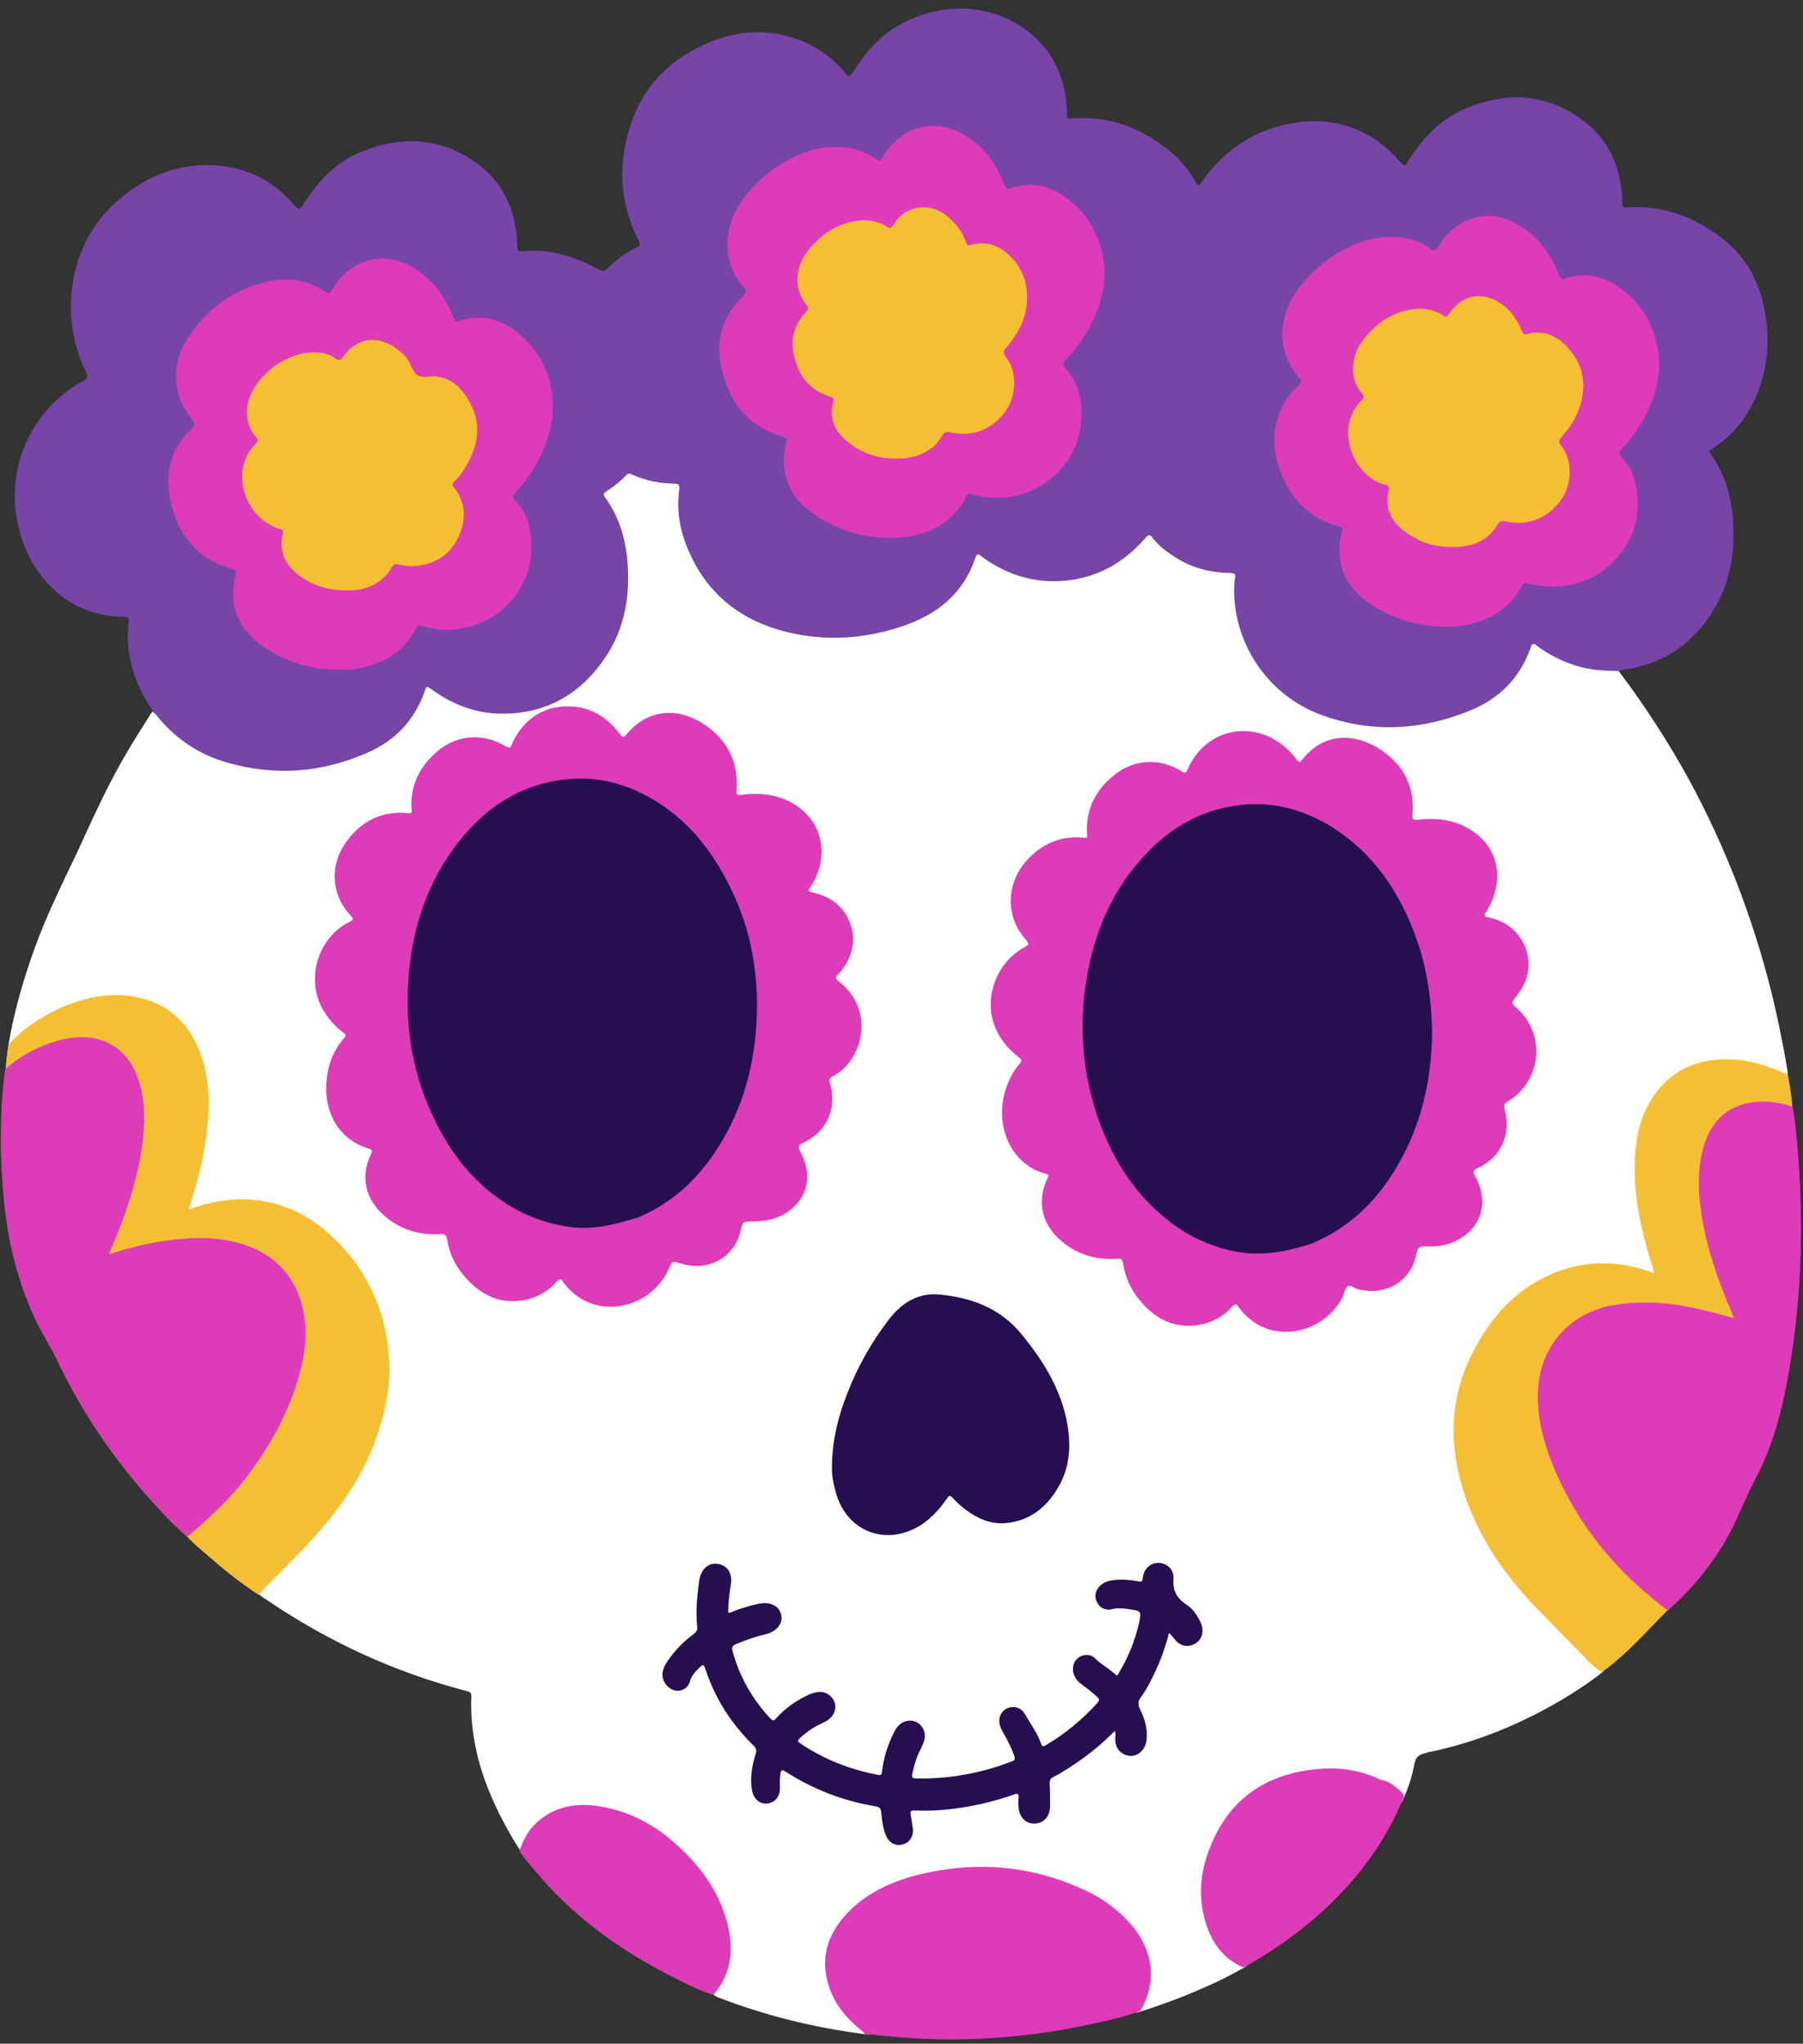 <?xml version="1.0" encoding="UTF-8"?><svg xmlns="http://www.w3.org/2000/svg" xmlns:xlink="http://www.w3.org/1999/xlink" height="498.6" preserveAspectRatio="xMidYMid meet" version="1.0" viewBox="18.4 0.1 439.9 498.6" width="439.9" zoomAndPan="magnify"><rect x="18.4" y="0.1" width="439.9" height="498.6" fill="#333333" stroke="none"/><g><g id="change1_1"><path d="M451.5,281.2c-0.5-2.7-0.1-5.5,1.1-7.7c-1.7-3.9-0.9-6,2.1-9c0-0.1-0.2-3.2-0.2-3.3c-1.1-6.5-2.4-13-4-19.4 c-4.5-17.9-11.1-35-19.9-51.3c-5.1-9.3-10.8-18.1-17.2-26.6c-16.2-20.6-166.9-83.6-179.1-88c-12.8-4.6-178.4,98.1-178.9,98 c-1.9,3.1-3.9,6.1-5.7,9.2c-4.8,8-8.6,16.5-12.5,25c-3.7,7.8-7.5,15.4-10.4,23.5c-2.7,7.3-7,21.7-6.9,30.2c3.6,1.1,7.1-3.5,6.7,1.5 c-0.4,5.5-2,10.5-3.1,15.8c-1,5.1,0.3,9.4,2,14.1c3.4,9.4,6,19.3,10.6,28.3c1,1.9,1.3,3.9,1.2,5.6c3.4,1.2,6.1,4.2,6,9 c-0.2,5.5-0.6,6,3.2,9.8c3.3,3.3,5.7,7.3,8.7,10.9c5.7,6.8,14,10.8,22.4,13.3c9.1,2.7,8.6,13.9,2.8,18.1c0.4,0.3,0.8,0.6,1.2,0.9 c0.6,0.4,1.1,0.9,1.7,1.2c15.1,10.3,31.4,17.8,49.1,22.4c0.8,0.2,1,0.5,1,1.3c-0.2,4.6,0.3,9.1,1.3,13.6 c1.9,8.6,6.8,18.5,11.8,25.7c5.3-2.9,11.2-3.9,12.7,3.6c0.5,2.6,4.9,7.6,7.8,9.6c5.6,3.8,11.8,6.9,18.3,8.8c5.8,1.7,4.9,3.7,4,8.3 c0.2,0.1,3.2,3.2,3.4,3.3c0.2,0.1,0.3,0.2,0.4,0.3c11.8,4.6,23.9,7.6,36.5,9.2c0,0,2.8,0,2.8,0c0.1,0,0.5,0,0.6,0.1 c1-3.9,1-7.2,6.3-7.2c8,0,16.1,0.2,24.1,0c7.7-0.2,15.1-2.5,22.6-3.9c5.2-0.9,5.5,2.1,7.5,5.7c0,0,2.4,0,2.4,0 c8.7-2.7,18.8-6.7,26.6-11.3c-0.8-4.6,0.5-9.4,6.2-11.2c5.9-1.9,12.3-5.8,16.2-10.7c3.9-4.8,6.7-10.4,10.9-15.1 c1.4-1.6-3.4,6-1.8,5.5c0,0,6.4-8.5,6.4-8.5c1.5-3,2.5-6.2,3.1-9.4c0.3-1.5,1-2.2,2.4-2.5c0.3-0.1,0.6-0.2,0.9-0.3 c9-1.8,17.5-4.9,25.7-9c5.9-3,11.9-6.6,17.1-10.7c0.1-0.1-0.7-0.7-0.5-0.8c0-3.5,2.3-6.1,5.4-7.9c0.8-2.1,2.4-3.9,4.6-5 c1.4-0.8,3.1-1.3,5.1-1.3c0.4,0,0.8,0,1.2,0.1c0,0,0.1-0.1,0.1-0.1c-2.4-3.2-2.6-8-0.7-11.6c-0.3-1.5-0.2-3.2,0.4-5.1 c3-8.6,9.2-13.8,14.3-21c4.5-6.4,6-15,8.8-22.3c3.4-8.8,5.5-16.6,5.6-26c0.1-4.5,0.1-9.1-0.1-13.6 C453.6,289.2,452.2,285.2,451.5,281.2z" fill="#FFF"/></g><g id="change1_2"><path d="M186.9,410.6c-0.1,0.3-0.2,0.6-0.4,0.9C186.7,411.2,186.8,411,186.9,410.6c0-0.1,0-0.2,0.1-0.2 C186.9,410.5,186.9,410.6,186.9,410.6z" fill="#FFF"/></g><g id="change1_3"><path d="M209.1,394.3c0-0.2-0.1-0.4-0.1-0.5C209,393.9,209.1,394.1,209.1,394.3c0,0.1,0.1,0.3,0.1,0.4 C209.1,394.5,209.1,394.4,209.1,394.3z" fill="#FFF"/></g><g id="change1_4"><path d="M241,433.1c0,0.1,0,0.2-0.1,0.3C241,433.3,241,433.2,241,433.1c0-0.2,0.1-0.4,0.1-0.5 C241.1,432.8,241.1,432.9,241,433.1z" fill="#FFF"/></g><g id="change1_5"><path d="M296.1,386.2c-0.4-0.1-0.8-0.2-1.2-0.2C295.3,386.1,295.7,386.2,296.1,386.2c0.1,0,0.1,0,0.2,0 C296.2,386.3,296.2,386.3,296.1,386.2z" fill="#FFF"/></g><g id="change1_6"><path d="M311.4,396.5c-0.1-0.2-0.2-0.4-0.2-0.5C311.3,396.1,311.3,396.3,311.4,396.5c0.1,0.2,0.1,0.3,0.2,0.4 C311.5,396.7,311.5,396.6,311.4,396.5z" fill="#FFF"/></g><g id="change1_7"><path d="M354.9,434.2c-0.3-0.1-0.6-0.3-0.8-0.4C354.4,433.9,354.7,434.1,354.9,434.2c0,0,0.1,0,0.2,0.1 C355,434.3,355,434.2,354.9,434.2z" fill="#FFF"/></g><g id="change2_1"><path d="M457.6,292.2c-0.1-3.8-0.3-7.7-0.7-11.6c-0.3-3.3-0.5-6.5-1.1-9.8c0-0.2-0.1-0.5-0.1-0.7c0,0,0,0,0,0 c0,0,0,0,0,0c-0.2-2.6-0.6-5.2-1.1-7.8c-0.4-0.2-0.9-0.4-1.3-0.6c-5.4-2.3-10.9-3.7-16.8-3c-5.3,0.6-9.8,2.9-13.3,7 c-4.1,4.9-5.6,10.7-5.9,16.8c-0.5,9.1,1.5,17.8,4.2,26.4c0.2,0.6,0.5,1.1,0.4,1.8c-0.6-0.2-1.2-0.4-1.7-0.6 c-8.6-2.8-17-2.4-25.1,1.7c-8.2,4.1-13.8,10.9-17.8,19.1c-5.2,10.7-5.4,21.7-1.9,32.8c3.4,10.8,9.5,19.9,17.2,28 c4.2,4.4,8.5,8.7,12.7,13c1.2,1.3,2.4,2.5,3.9,3.3c0.2-0.1,0.3-0.1,0.4-0.2c5.9-4.3,10.6-9.8,15.7-14.9c1.8-1.5,3.4-3.2,5-4.9 c2.7-2.9,5.1-6,7.2-9.2c0.4-0.6,0.8-1.2,1.2-1.9c0.7-1.1,1.3-2.3,1.9-3.5c2.1-4,3.7-8.3,5.8-12.3c0-0.1,0.1-0.2,0.1-0.3 c4-7.5,6.2-15.6,7.7-23.8c0.5-2.7,0.9-5.5,1.3-8.3C457.5,316.6,458,304.4,457.6,292.2z" fill="#F5BF33"/></g><g><g id="change3_1"><path d="M455.8,270.1c0.6,3.5,0.9,7,1.2,10.5c1.3,16.1,1.1,32.2-1.2,48.2c-1.6,11.1-3.8,22.1-9.1,32.1 c-2.8,5.3-4.8,11-7.9,16.1c-3.7,6-8.2,11.4-13.5,16c-0.8-0.6-1.6-1.2-2.3-1.8c-11.2-8.8-19.8-19.6-25.4-32.8 c-2.4-5.8-4.1-11.8-4-18.2c0.2-11.5,7.8-20.1,19.1-21.8c7-1.1,14-0.4,20.8,1.2c2.7,0.6,5.3,1.4,8,2.1c-0.2-0.4-0.3-0.7-0.4-1 c-3.5-8.1-6.5-16.5-7.7-25.3c-0.7-4.9-0.8-9.8,0.4-14.6c2-8.2,7.7-12.4,16.1-11.9C451.9,269,453.9,269.5,455.8,270.1z" fill="#DD3BB7"/></g></g><g id="change2_2"><path d="M113.3,331c-0.9-11.9-5.8-21.9-14.5-29.8c-7.9-7.1-17.3-9.8-27.8-7.9c-2.2,0.4-4.3,1.1-6.5,1.8 c0.1-0.4,0.1-0.7,0.2-0.9c2.2-6.6,3.8-13.4,4.4-20.3c0.5-6.2,0.2-12.2-2.3-18c-2.6-6.2-7-10.4-13.6-12.2 c-7.3-1.9-14.2-0.4-20.9,2.7c-4.4,2.1-8.4,4.8-11.7,8.4c-0.4,2-0.7,4-0.8,6c0,0,0,0,0,0c-0.5,3-0.7,6.1-0.9,9.1 c-0.2,4.4-0.3,8.9-0.1,13.3c0.1,3.4,0.4,6.7,0.7,10.1c1,10.2,3.5,20.1,8,29.4c1.4,2.8,3.2,5.5,4.5,8.3c0,0.1,0.1,0.1,0.1,0.2 c0.1,0.2,0.2,0.3,0.2,0.5c6.3,13.4,14.6,25.4,24.7,36.3c2.2,2.4,4.5,4.8,7.1,7c0,0,0.1,0.1,0.1,0.1c0,0,0,0,0,0c0,0,0,0,0,0 c1.3,1.5,2.8,2.7,4.3,4c4.1,3.6,8.4,7.1,13,10.1c0.4-0.4,0.7-0.8,1-1.2c4-4.1,8.1-8,12-12.3c6.3-6.9,11.7-14.4,15.1-23.2 C112.2,345.5,113.9,338.5,113.3,331z" fill="#F5BF33"/></g><g><g id="change3_2"><path d="M64.1,375c-2.6-2.1-4.9-4.6-7.1-7c-10.2-11-18.6-23.1-25-36.7c-1.4-2.9-3.2-5.6-4.6-8.5 c-4.5-9.3-7-19.2-8-29.4c-0.8-7.8-1-15.6-0.6-23.4c0.2-3,0.4-6.1,0.9-9.1c4.2-3.6,9-6.1,14.5-7.3c8.9-1.9,15.8,2.2,18.3,10.9 c1.6,5.6,1.2,11.3,0.3,17c-1.3,7.7-3.8,15-6.8,22.1c-0.3,0.8-0.8,1.5-0.9,2.5c3.9-1.3,7.8-2.3,11.7-3c6.1-1,12.3-1.5,18.4-0.1 c8.1,1.8,14,6.4,16.6,14.5c1.6,5.2,1.4,10.5,0.2,15.8c-2.6,10.9-8,20.4-15,29.1C73.2,367,68.8,371.1,64.1,375z" fill="#DD3BB7"/></g></g><g id="change3_3"><path d="M229.4,496.4c-0.3-0.7-1-1-1.5-1.5c-3-2.5-5.5-5.5-6.9-9.2c-2.7-7-1.1-13.2,3.9-18.6 c4.6-5,10.6-7.8,17.1-9.5c14.2-3.6,27.9-2.5,41.2,3.7c3.9,1.8,7.4,4.3,10.4,7.5c5.6,5.9,7.7,13.9,3,21.9c-3.6,1.4-7.3,2.2-11,3 c-18.2,4.1-36.5,5-55,2.7C230.1,496.5,229.7,496.4,229.4,496.4z" fill="#DD3BB7"/></g><g id="change3_4"><path d="M321.8,480.1c-4.6-1.9-7.4-5.5-9-10.2c-2.3-6.8-1.6-13.5,1.2-20c4.8-11.4,13.8-17.1,25.8-18.2 c5.3-0.5,10.4,0.2,15.2,2.5c0.2,0.1,0.5,0.2,0.7,0.2c1.9,0.2,4.9,3,5.3,3.8c-1.8,4.9-5.2,10.9-8.3,15.2 c-8,11.1-18.3,19.5-30.1,26.3C322.3,479.9,322,480,321.8,480.1z" fill="#DD3BB7"/></g><g id="change3_5"><path d="M145.1,451.6c0.9-2.2,1.8-4.4,3.5-6.1c4-4.2,9.1-5.5,14.7-4.9c10.1,1.2,17.9,6.5,24.5,13.9 c4.1,4.7,7.1,10.1,8.4,16.3c1.2,5.9,0.3,11.3-3.8,16c-3.6-1.2-7-2.9-10.3-4.6c-12.8-6.5-24.2-14.8-33.4-26 C147.4,454.8,146.2,453.3,145.1,451.6z" fill="#DD3BB7"/></g><g id="change3_6"><path d="M226.4,258.1c-1.2,2-2.8,3.5-4.8,4.6c-0.8,0.4-1,0.8-0.7,1.7c1.8,6.2-0.8,11.9-6.7,14.6 c-1.1,0.5-1.1,0.9-0.6,1.9c2.8,5.2,2.2,10.4-1.8,13.9c-2.8,2.5-6.1,3.3-9.8,3.3c-2.4,0-2.4,0-2.9,2.3c-1.5,6.5-7.9,10-14.5,8 c-2.2-0.7-2.2-0.7-3.1,1.4c-4.3,9.5-17.9,13-25.4,3.5c-0.1-0.1-0.3-0.3-0.3-0.4c-0.5-1.1-1-0.7-1.7,0c-2,2.2-4.5,3.7-7.4,4.3 c-6.2,1.3-11-1.1-15-5.7c-2.2-2.6-3.7-5.6-4.2-9c-0.2-1.2-0.7-1.4-1.8-1.3c-5.5,0.3-10.4-1.4-14.3-5.2c-4-3.9-5-9.2-2.5-14.3 c0.4-0.9,0.3-1.1-0.6-1.4c-8.2-2.5-11-10.2-10.2-16.9c0.4-3.8,1.8-7.3,4.3-10.1c0.6-0.7,0.2-0.9-0.3-1.3c-2.1-1.6-3.8-3.6-5.1-5.9 c-3.9-7.3-1.1-16.8,6.1-20.8c0.1-0.1,0.2-0.1,0.2-0.1c1.5-0.8,1.5-0.8,0.4-2c-4.7-5.2-4.9-12.7-0.3-18.4c3.7-4.7,8.5-6.9,14.6-6.3 c1.2,0.1,0.8-0.6,0.8-1.1c-0.3-5.2,1.6-9.5,5.3-13.1c5-4.9,11.7-5.7,17.7-2.1c1,0.6,1.2,0.2,1.5-0.6c2.9-6.4,8.3-9.7,15.1-9.1 c4.7,0.4,8.3,2.9,11.1,6.5c1,1.2,0.9,1.2,1.9,0.1c5.1-6,12.4-6.7,19.2-2c5.4,3.8,8,9.1,7.5,15.7c-0.1,1.1,0,1.4,1.3,1.2 c4.9-0.6,9.6,0,13.8,3c6,4.3,7.4,12.2,3.3,18.9c-0.2,0.3-0.3,0.5-0.5,0.8c-0.5,0.7-0.3,0.9,0.5,1.1c2.9,0.6,5.5,1.9,7.4,4.2 c3.4,4.2,3.5,9.8,0.3,14.2c-0.4,0.6-0.9,1.2-1.4,1.7c-0.7,0.7-0.5,1,0.2,1.6C228.9,244,230.3,251.6,226.4,258.1z" fill="#DD3BB7"/></g><g id="change3_7"><path d="M386.3,268.8c-0.9,0.5-1,1-0.8,1.9c1.7,6.1-0.9,11.8-6.6,14.4c-1.1,0.5-1.2,0.9-0.6,1.9 c2.5,4.6,2.3,9.3-0.6,12.7c-2.9,3.3-6.7,4.5-10,4.5c-3.3-0.1-3.3-0.1-3.8,2.2c-1.4,6.4-7.6,10-14.2,8.2c-0.9-0.2-1.8-1.1-2.5-0.7 c-0.6,0.4-0.8,1.6-1.1,2.4c-4.5,9.2-17.9,12.5-25.2,3.1c-0.1-0.2-0.3-0.3-0.4-0.5c-0.4-0.8-0.8-0.7-1.4-0.1c-2,2.3-4.6,3.8-7.5,4.4 c-6.1,1.3-11-1-14.9-5.6c-2.3-2.7-3.8-5.8-4.3-9.4c-0.2-0.9-0.5-1.1-1.3-1c-5.6,0.4-10.5-1.2-14.6-5.1c-4.1-4-5-9.2-2.6-14.4 c0.2-0.5,0.7-1-0.3-1.2c-8.6-2.3-12-11.3-10.3-18.9c0.7-3,1.9-5.7,3.9-8c0.6-0.7,0.5-1-0.2-1.5c-3.3-2.6-5.7-5.8-6.6-10 c-1.3-6.4,1.9-13.5,7.6-16.7c1.6-0.9,1.6-0.9,0.4-2.4c-4.8-5.6-4.5-13.7,0.8-19.3c3.7-3.9,8.2-5.8,13.7-5.2c1.1,0.1,0.8-0.5,0.7-1 c-0.3-5.8,2-10.5,6.4-14.1c4.9-4.1,11.1-4.5,16.6-1.2c0.6,0.4,1.1,0.8,1.5-0.3c5.1-11.6,19-12.5,26.4-2.8c0.9,1.2,0.9,1.2,1.9,0 c5.4-6.6,13.1-6.1,19.3-1.8c5.4,3.8,7.9,9,7.3,15.6c-0.1,1.1,0.2,1.3,1.3,1.2c5-0.6,9.8,0.1,14,3.2c5.6,4.2,6.9,11,3.6,17.7 c-0.3,0.5-0.6,1.1-0.9,1.6c-0.6,0.8-0.5,1.1,0.5,1.3c2.9,0.6,5.4,1.9,7.3,4.3c3.3,4.2,3.4,9.7,0.2,14.1c-0.2,0.3-0.4,0.6-0.6,0.8 c-1.3,1.7-1.3,1.7,0.2,3.1C395.6,252.5,394.5,263.9,386.3,268.8z" fill="#DD3BB7"/></g><g id="change4_1"><path d="M221.4,357.3c0.1-6,1.5-11.6,3.7-17.2c2.5-6.5,5.9-12.5,10.1-18c3-3.9,6.9-6.6,12.1-6.2 c8,0.7,15.2,3.3,20.5,9.9c4.8,5.9,8.8,12.2,10.6,19.7c1.4,6.1,1.4,12.1-1.9,17.6c-2.9,4.9-7,8.1-12.8,8.6c-3.6,0.3-6.7-1.1-9.6-3.2 c-1.2-0.9-2.3-1.9-3.3-3c-0.6-0.6-0.8-0.6-1.3,0.1c-1.6,2.4-3.6,4.6-6,6.3c-8.9,5.9-19.1,1.8-21.4-8.6 C221.5,361.2,221.3,359.2,221.4,357.3z" fill="#260E51"/></g><g id="change4_2"><path d="M303.6,398.5c-0.9,3.7-2.2,7.1-3.8,10.4c-0.9,1.8-1.8,3.6-3,5.2c-0.8,1.1-0.8,1.9-0.2,3.1 c1.2,2.4,1.9,5,1.5,7.7c-0.5,3-3.4,4.5-5.8,3c-1.3-0.8-1.8-2.1-1.8-3.6c0-0.6,0.2-1.2-0.1-1.9c-2.4,2.4-4.8,4.5-7.4,6.4 c-2.5,1.8-5,3.5-7.7,4.9c-0.6,0.3-0.8,0.7-0.8,1.4c0.1,2,0.1,4,0.1,5.9c-0.1,2.4-1.7,4-3.9,4c-2.1,0-3.6-1.6-3.8-4 c0-0.8-0.1-1.6,0-2.3c0.1-0.9-0.1-1.2-1.1-0.8c-3.7,1.3-7.5,2.3-11.5,3c-4.2,0.7-8.4,1.1-12.7,0.9c-1,0-1.2,0.2-1,1.1 c0.2,1,0.3,2.1,0.5,3.2c0.3,1.7-0.6,3.4-2.2,3.9c-1.7,0.6-3.4-0.1-4.2-1.8c-0.9-1.9-1.1-4-1.3-6c-0.1-0.9-0.4-1.2-1.3-1.4 c-7.9-1.3-15.2-4.1-21.9-8.4c-1.1-0.7-1.3-0.5-1.4,0.6c-0.2,1.1-0.1,2.2-0.1,3.3c0,2.1-1.2,3.6-3.1,3.8c-1.8,0.2-3.3-1.1-3.7-3.1 c-0.6-3.1,0-6.2,0.9-9.1c0.2-0.8,0.1-1.2-0.4-1.8c-5.6-5.4-9.6-11.7-12-19.1c-0.3-0.8-0.5-0.8-1.1-0.3c-1.1,1.1-2.2,2.1-2.6,3.7 c-0.5,1.7-2.3,2.6-4,2c-1.8-0.6-3-2.7-2.6-4.5c0.3-1.3,1-2.4,1.8-3.4c1.6-2.2,3.5-4.1,5.7-5.7c0.7-0.5,1-1,0.9-1.9 c-0.4-3.7,0-7.5,0.5-11.2c0-0.2,0.1-0.3,0.1-0.5c0.6-2.6,2.4-4,4.7-3.5c2.2,0.4,3.4,2.5,2.9,5.1c-0.3,1.8-0.5,3.6-0.6,5.4 c-0.1,1.6-0.1,1.6,1.3,1c1.9-0.8,3.9-1.3,5.9-1.8c1-0.2,2-0.3,3.1,0c1.4,0.4,2.3,1.3,2.6,2.7c0.3,1.4-0.2,2.5-1.3,3.5 c-0.7,0.6-1.6,1-2.5,1.2c-2.5,0.6-4.8,1.4-7.2,2.4c-0.8,0.3-1.1,0.7-0.9,1.6c1.7,6.3,4.8,11.8,9.3,16.6c0.5,0.5,0.8,0.6,1.3,0 c2.2-2.5,4.8-4.3,7.7-5.7c0.8-0.4,1.7-0.7,2.6-0.8c1.7-0.2,3.2,0.7,3.9,2.2c0.7,1.6,0.2,3.2-1.2,4.4c-1,0.8-2.2,1.2-3.3,1.8 c-1.4,0.8-2.7,1.8-3.9,2.9c-0.5,0.5-0.6,0.7,0.1,1.2c5.8,3.9,12.1,6.4,19,7.7c0.8,0.2,0.9-0.1,1-0.8c0.4-3.4,1.4-6.6,3-9.7 c0.7-1.4,1.7-2.5,3.4-2.7c2.4-0.3,4.4,1.9,4,4.3c-0.3,1.6-1.2,2.9-1.8,4.4c-0.5,1.4-0.9,2.8-1.2,4.2c-0.2,0.9,0,1.2,1,1.2 c6.9,0.1,13.5-0.9,20-3c1.1-0.4,2.2-0.8,3.3-1.2c0.7-0.2,0.8-0.5,0.6-1.2c-0.7-2.1-1.7-4-2.8-5.9c-0.5-0.9-0.9-1.8-0.9-2.8 c0-1.5,1-2.8,2.4-3.2c1.5-0.4,3,0.1,3.8,1.5c1.4,2.4,3.1,4.7,4,7.3c0.2,0.6,0.4,0.8,1.1,0.4c4.8-2.8,9-6.3,12.7-10.4 c0.4-0.5,0.5-0.8,0-1.3c-1.3-1.3-2.8-2.3-4.2-3.4c-1.5-1.2-2.1-2.9-1.7-4.5c0.7-2.4,3.7-3.3,5.4-1.5c1.5,1.5,3.4,2.4,4.8,3.8 c0.6,0.6,0.7-0.1,0.9-0.4c2.3-3.8,3.9-7.8,4.9-12.1c0.6-2.9,0.6-3-2.4-3.4c-1.4-0.2-2.8-0.4-4.2,0c-1.6,0.4-3.1-0.4-3.7-1.8 c-0.7-1.4-0.3-3,1-4.1c1.2-1,2.6-1.2,4.1-1.3c1.7-0.1,3.4,0.1,5.1,0.4c0.7,0.1,0.9,0.1,1-0.7c0.2-2.3,1.8-3.8,3.8-3.8 c2.1,0,3.9,1.6,3.7,3.9c-0.2,2.9,0.8,4.7,3.2,6.3c1.6,1,2.7,2.7,3.5,4.5c0.9,2.1,0.2,4.2-1.6,5.1c-1.9,1-3.9,0.3-5.1-1.6 C304.4,399.5,304.2,398.9,303.6,398.5z" fill="#260E51"/></g><g id="change4_3"><path d="M203.1,245.5c-0.1,11.9-2.6,22.9-8.5,32.9c-4.9,8.4-11.6,15-20.7,18.8c-0.1,0-0.2,0.1-0.4,0.1 c-5.1,1.5-10.2,2.9-15.6,2.2c-6.2-0.8-11.8-2.9-17-6.4c-8-5.5-13.5-13-17.4-21.8c-4.2-9.4-6-19.4-5.6-29.6 c0.5-13.3,4.1-25.6,12.4-36.2c6.6-8.4,14.9-13.9,25.7-15.2c7.2-0.9,14,0.6,20.4,4.1c8.7,4.7,14.8,11.9,19.3,20.5 C200.9,224.6,203.1,234.9,203.1,245.5z" fill="#260E51"/></g><g id="change4_4"><path d="M367.8,252.2c-0.1,11.3-2.6,22.3-8.5,32.4c-4.9,8.4-11.6,15-20.7,18.8c-0.2,0.1-0.3,0.1-0.5,0.2 c-5.6,1.8-11.3,2.9-17.3,2c-6.6-1.1-12.5-3.8-17.7-8c-8.4-6.7-13.7-15.5-17.1-25.6c-3.6-11-4.4-22.2-2.4-33.6 c1.8-10.4,5.7-20,12.7-28.1c6.6-7.7,14.7-12.7,24.8-13.8c8.1-0.9,15.6,1.2,22.5,5.5c9.5,6.1,15.7,14.9,19.7,25.3 C366.4,235.2,367.7,243.4,367.8,252.2z" fill="#260E51"/></g><g><g id="change5_1"><path d="M436.1,109.6c5-3.2,8.6-7.6,10.9-13.1c2.6-6.2,3.2-12.7,2.2-19.2c-1.1-7.4-4.2-13.9-10.2-18.7 c-6.9-5.5-14.7-8.5-23.6-7.9c-1,0.1-1.3-0.2-1.2-1.2c0-1.1-0.1-2.2-0.2-3.3c-0.9-6.9-3.9-12.8-9.6-16.9 c-9.1-6.6-18.9-6.9-28.9-2.5c-5.9,2.6-10,7.1-13.4,12.4c-1,1.6-1,1.6-2.2,0.2c0,0-0.1-0.1-0.1-0.1c-6.7-7.5-15.2-10.7-25.1-9.3 c-9.8,1.4-17.5,6.5-23.2,14.6c-0.6,0.9-0.9,0.9-1.4-0.1c-1.5-2.6-3.3-5-5.5-6.9c-7.2-6.1-15.3-9.4-24.9-8.6c-0.8,0.1-1-0.2-1-0.9 c0.1-1.2-0.1-2.5-0.2-3.7c-0.9-6.7-3.8-12.3-9.1-16.5c-9.8-7.8-23.9-7.3-33.9-0.2c-3.9,2.7-6.7,6.4-9.2,10.3 c-0.6,0.9-0.9,0.9-1.5,0.1c-3.5-4.3-8-7.3-13.3-8.9c-6.9-2.1-13.6-1.5-20.2,1.3c-8.8,3.7-15.3,9.8-18.6,18.8 c-3.7,10.1-3.3,20.1,1.6,29.7c0.4,0.7,0.3,1.1-0.4,1.4c-2.8,1.3-5.3,3.2-7.5,5.4c-0.5,0.5-0.9,0.5-1.6,0.2c-1.3-0.7-2.7-1.4-4-2 c-4.8-2-9.7-3.2-14.9-2.6c-1,0.1-1.3-0.2-1.3-1.2c0-1.1-0.1-2.2-0.2-3.3c-0.9-6.9-3.9-12.8-9.6-16.9c-9.1-6.6-18.9-6.9-29.1-2.5 c-5.6,2.5-9.7,6.9-13,12c-1.3,2-1.3,2-2.9,0.2c-4.8-5.5-11-8.6-18.2-9.2c-9.3-0.8-17.4,2.4-24.4,8.5C34.8,59.5,33,77.5,39.1,90.3 c0.9,2,1,2-0.9,3c-11.3,6.4-17.7,19.2-15.9,32.1c0.9,6.4,3.4,12.3,7.8,17.1c5,5.4,11.3,8,18.6,8.1c0.9,0,1.3,0.1,1.1,1.1 c-0.9,7.4,1,14.2,5,20.5c0.3,0.5,0.8,0.9,0.8,1.6c0.4,0.1,0.6,0.4,0.9,0.7c4.6,5.8,10.4,9.7,17.5,11.7c11.6,3.3,22.9,2.4,33.9-2.4 c6.8-2.9,11.6-7.9,14.1-15c0.5-1.4,0.5-1.4,1.7-0.5c4.9,3.5,10.2,5.7,16.3,5.9c11,0.3,19.6-4.3,25.8-13.3 c4.6-6.6,6.2-14.1,5.8-22.1c-0.3-6.3-1.8-12.2-5.6-17.4c-0.5-0.7-0.3-1,0.3-1.4c1.7-1.1,3.3-2.3,4.7-3.8c0.5-0.6,1-0.7,1.7-0.3 c3.2,1.5,6.6,2.1,10.1,2.2c1.3,0,1.5,0.4,1.3,1.6c-0.7,5.3,0.3,10.4,2.5,15.2c4.6,10.4,12.8,16.7,23.8,19.4 c9.5,2.3,18.9,1.7,28.1-1.4c8.5-2.8,15-8,17.9-16.8c0.4-1.1,0.8-0.8,1.4-0.3c5,3.7,10.6,5.9,16.8,6.1c9.4,0.2,17.2-3.5,23.3-10.6 c0.7-0.8,1.1-0.9,1.7,0c1.3,1.7,2.9,3,4.7,4.2c4.3,3,9,4.3,14.2,4.4c1.3,0,1.4,0.4,1.2,1.5c-0.2,0.9-0.2,1.9-0.2,2.8 c0.1,13.6,8.7,25.8,21.5,30.4c12.2,4.4,24.3,3.7,36.2-1.2c7.1-2.9,12.1-8,14.7-15.4c0.3-1,0.7-1,1.4-0.4c2.9,2.2,6.1,3.8,9.6,4.9 c3.5,1.1,7,1.3,10.6,1.3c0.3-0.1,0.7-0.2,1-0.3c8.9-1.2,15.9-5.6,20.9-12.9c5-7.2,6.5-15.4,5.8-24c-0.5-5.7-2-11.1-5.5-15.8 C435.1,110.2,435.5,110,436.1,109.6z M303.6,85.7C303.6,85.7,303.6,85.7,303.6,85.7c0-0.1,0.1-0.1,0.1-0.1 C303.7,85.7,303.7,85.7,303.6,85.7z" fill="#7645A7"/></g><g id="change3_8"><path d="M144,120.5c-0.5,0.6-0.7,1,0,1.6c2.5,2.4,3.5,5.4,3.9,8.7c0.7,5.6-0.7,10.8-4.2,15.2 c-3.7,4.6-8.6,7.1-14.6,7.7c-2.8,0.3-5.4-0.2-8-0.9c-0.6-0.2-0.8,0-1.1,0.5c-2.5,5-6.8,7.9-12,9.4c-2.3,0.7-4.6,0.9-7,0.8 c-7.2-0.1-13.8-2.1-19.5-6.5c-3.6-2.8-5.9-6.4-6.2-11.1c-0.1-2,0.2-3.8,0.6-5.7c0.2-0.7,0-1-0.7-1.2c-9-2.5-13.7-8.8-15.4-17.6 c-1.2-6.5,0.6-12.2,5.4-16.8c0.8-0.8,0.8-1.2,0.1-2.1c-4.8-5.6-5.3-13.3-1.2-19.7c4.7-7.3,11.2-12.2,19.7-14 c4.9-1.1,9.6-0.5,13.8,2.4c0.8,0.5,1.2,0.6,1.8-0.4c2.1-3.5,5-6.1,9-7.2c5.1-1.3,9.4,0.4,13.4,3.6c3.5,2.8,5.7,6.5,7.3,10.5 c0.3,0.7,0.5,1,1.3,0.7c5.9-2,11-0.2,15.4,3.8c4.4,4,6.9,9.1,7.4,15.1c0.4,4.5-0.6,8.7-2.4,12.9 C149.2,114.1,146.8,117.4,144,120.5z" fill="#DD3BB7"/></g><g id="change3_9"><path d="M413.9,109.9c-0.5,0.6-0.6,1,0,1.6c2.5,2.4,3.5,5.4,3.9,8.8c0.8,6.9-1.3,12.7-6.4,17.4 c-3.5,3.3-7.8,5.1-12.8,5.5c-2.6,0.2-5.1-0.2-7.6-0.8c-0.7-0.2-0.9,0-1.2,0.5c-2.2,4.4-5.9,7.2-10.4,8.8c-4.2,1.5-8.5,1.6-12.8,1 c-5.6-0.8-10.7-2.8-15.2-6.2c-3.6-2.8-5.9-6.4-6.2-11.1c-0.1-2,0.1-3.8,0.6-5.7c0.2-0.8,0-1-0.8-1.2c-7.9-2.1-12.5-7.6-14.8-15.2 c-1.7-5.7-1-11.1,2.3-16.1c0.8-1.2,1.8-2.3,2.9-3.3c0.6-0.6,0.6-1,0-1.6c-2.9-3.3-4.4-7.2-4.1-11.6c0.3-4,1.8-7.6,4.3-10.7 c3.1-3.9,6.9-7.1,11.3-9.3c3.5-1.8,7.1-2.8,10.7-2.8c3.7,0,7,0.8,9.8,2.9c0.8,0.6,1.3,0.5,1.8-0.4c1.9-3.1,4.4-5.5,7.8-6.8 c4.5-1.7,8.7-0.7,12.6,1.8c4.5,2.8,7.3,7,9.2,11.9c0.4,0.9,0.7,1,1.6,0.7c5.1-1.7,9.7-0.4,13.9,2.8c4.8,3.7,7.6,8.7,8.6,14.6 c0.8,4.9-0.1,9.6-2.1,14.1C419.2,103.4,416.7,106.8,413.9,109.9z" fill="#DD3BB7"/></g><g id="change3_10"><path d="M278.2,88.2c-0.5,0.6-0.5,0.9,0,1.5c3.6,4,4.5,8.7,3.9,13.9c-0.6,5.1-2.8,9.4-6.7,12.8 c-3,2.6-6.6,4.3-10.6,4.9c-3.2,0.5-6.4,0.3-9.5-0.7c-0.6-0.2-0.8,0.1-1,0.5c-3.8,7.2-10.2,10-17.9,10.2c-7.4,0.2-14.1-1.9-20-6.2 c-4.8-3.5-7.2-8.2-6.7-14.2c0.1-1,0.3-2,0.6-2.9c0.2-0.7,0.1-1.1-0.7-1.3c-8.9-2.5-13.5-8.8-15.3-17.3c-1.3-6.5,0.5-12.4,5.4-17.1 c0.7-0.7,0.9-1.2,0.2-2c-5.5-6-5-14.9-0.5-21.2c4.1-5.7,9.5-9.8,16.2-12.1c2.2-0.8,4.5-1.1,6.8-1c3.7-0.1,7,0.9,9.9,3 c1,0.8,1.2-0.2,1.5-0.7c1.1-2,2.7-3.6,4.5-4.9c4.8-3.6,10.7-3.2,15.6-0.3c4.7,2.8,7.6,7.1,9.6,12.1c0.3,0.9,0.6,1.2,1.6,0.8 c5.3-1.9,10.1-0.4,14.3,3c4.3,3.4,6.9,7.9,8,13.3c1,4.9,0.3,9.7-1.6,14.4C284,81.1,281.3,84.8,278.2,88.2z" fill="#DD3BB7"/></g><g id="change4_5"><path d="M303.8,85.6c0,0-0.1,0.1-0.1,0.1c0,0,0-0.1,0-0.1C303.7,85.6,303.7,85.6,303.8,85.6L303.8,85.6z" fill="#260E51"/></g><g id="change2_3"><path d="M94.7,86.1c2-0.1,4,0.3,5.6,1.5c0.9,0.6,1.3,0.3,1.8-0.4c3.1-4.6,8.1-5.4,12.7-2.3 c1.7,1.2,3.2,2.6,3.9,4.5c0.9,2.1,1.7,2.9,4.4,2.6c4.7-0.5,7.9,2.5,10,6.4c3,5.6,1.8,11-1.4,16.1c-0.7,1.1-1.5,2.2-2.5,3.1 c-0.4,0.4-0.6,0.8-0.1,1.3c3.1,3.9,3.1,8.2,1,12.5c-2.1,4.3-5.9,6.5-10.6,6.8c-1.4,0.1-2.7-0.1-4.1-0.4c-0.5-0.1-0.9-0.1-1.2,0.4 c-3.1,5.4-8.2,6.4-13.8,5.8c-3.5-0.4-6.8-1.6-9.5-3.9c-3.1-2.5-4.5-5.8-3.5-9.8c0.2-0.8,0-1-0.8-1.2c-8.1-2.2-12.6-14-5.8-20.8 c0.5-0.5,0.7-0.8,0.2-1.4c-3.5-3.9-2.9-9.5,0.5-13.7c2.8-3.5,6.4-5.9,10.9-6.9c0.2,0,0.4-0.1,0.6-0.1 C93.6,86.2,94.1,86.1,94.7,86.1z" fill="#F5BF33"/></g><g id="change2_4"><path d="M404.7,94.3c-0.1,4.8-2.1,8.8-5.2,12.3c-0.7,0.8-1,1.2-0.2,2.2c3,3.8,2.7,10.1-0.6,14 c-3.4,4.1-7.8,5.6-13,4.5c-1-0.2-1.4,0-1.9,0.8c-2.1,3.5-5.4,5.1-9.3,5.4c-5.3,0.4-10.1-0.9-14.2-4.4c-2.9-2.4-4-5.6-3.1-9.4 c0.2-0.9,0-1.1-0.8-1.3c-7.8-2-12.7-13.8-5.7-20.8c0.5-0.5,0.6-0.9,0.1-1.4c-3.3-3.7-2.9-9.2,0.2-13.2c2.9-3.7,6.5-6.4,11.2-7.3 c2.9-0.6,5.7-0.3,8.2,1.3c0.5,0.3,0.9,0.6,1.4-0.1c4.2-6.7,11.7-5.5,16,0.4c0.8,1.2,1.5,2.4,2,3.7c0.2,0.6,0.5,0.8,1.1,0.6 c4.5-1.2,7.9,0.7,10.6,4C403.6,88.1,404.7,91,404.7,94.3z" fill="#F5BF33"/></g><g id="change2_5"><path d="M269,72.7c0,4.7-2,8.6-5,12.1c-0.8,0.9-1,1.4-0.1,2.5c2.8,3.5,2.6,9.8-0.6,13.7c-3.4,4.2-7.8,5.7-13.1,4.6 c-1-0.2-1.5-0.1-2,0.9c-2,3.5-5.4,5-9.2,5.4c-5.6,0.5-10.7-1-14.8-4.9c-2.5-2.4-3.4-5.4-2.5-8.8c0.2-0.7,0.1-1.1-0.7-1.3 c-5.3-1.6-8-5.5-9-10.7c-0.7-3.8,0.4-7.2,3.1-10.1c0.4-0.4,0.7-0.8,0.2-1.4c-3.7-4.5-2.7-10,0.6-13.9c3.2-3.8,7.2-6.5,12.4-6.9 c2.2-0.2,4.4,0.2,6.3,1.4c0.8,0.5,1.3,0.5,1.8-0.4c1.4-2.2,3.3-3.7,6-4.1c3.9-0.6,6.8,1.3,9.2,4.1c1.1,1.3,1.9,2.7,2.5,4.3 c0.2,0.5,0.3,1,1.1,0.7c5.1-1.6,9.2,1.5,11.5,4.9C268.3,67.3,269,69.6,269,72.7z" fill="#F5BF33"/></g></g></g></svg>